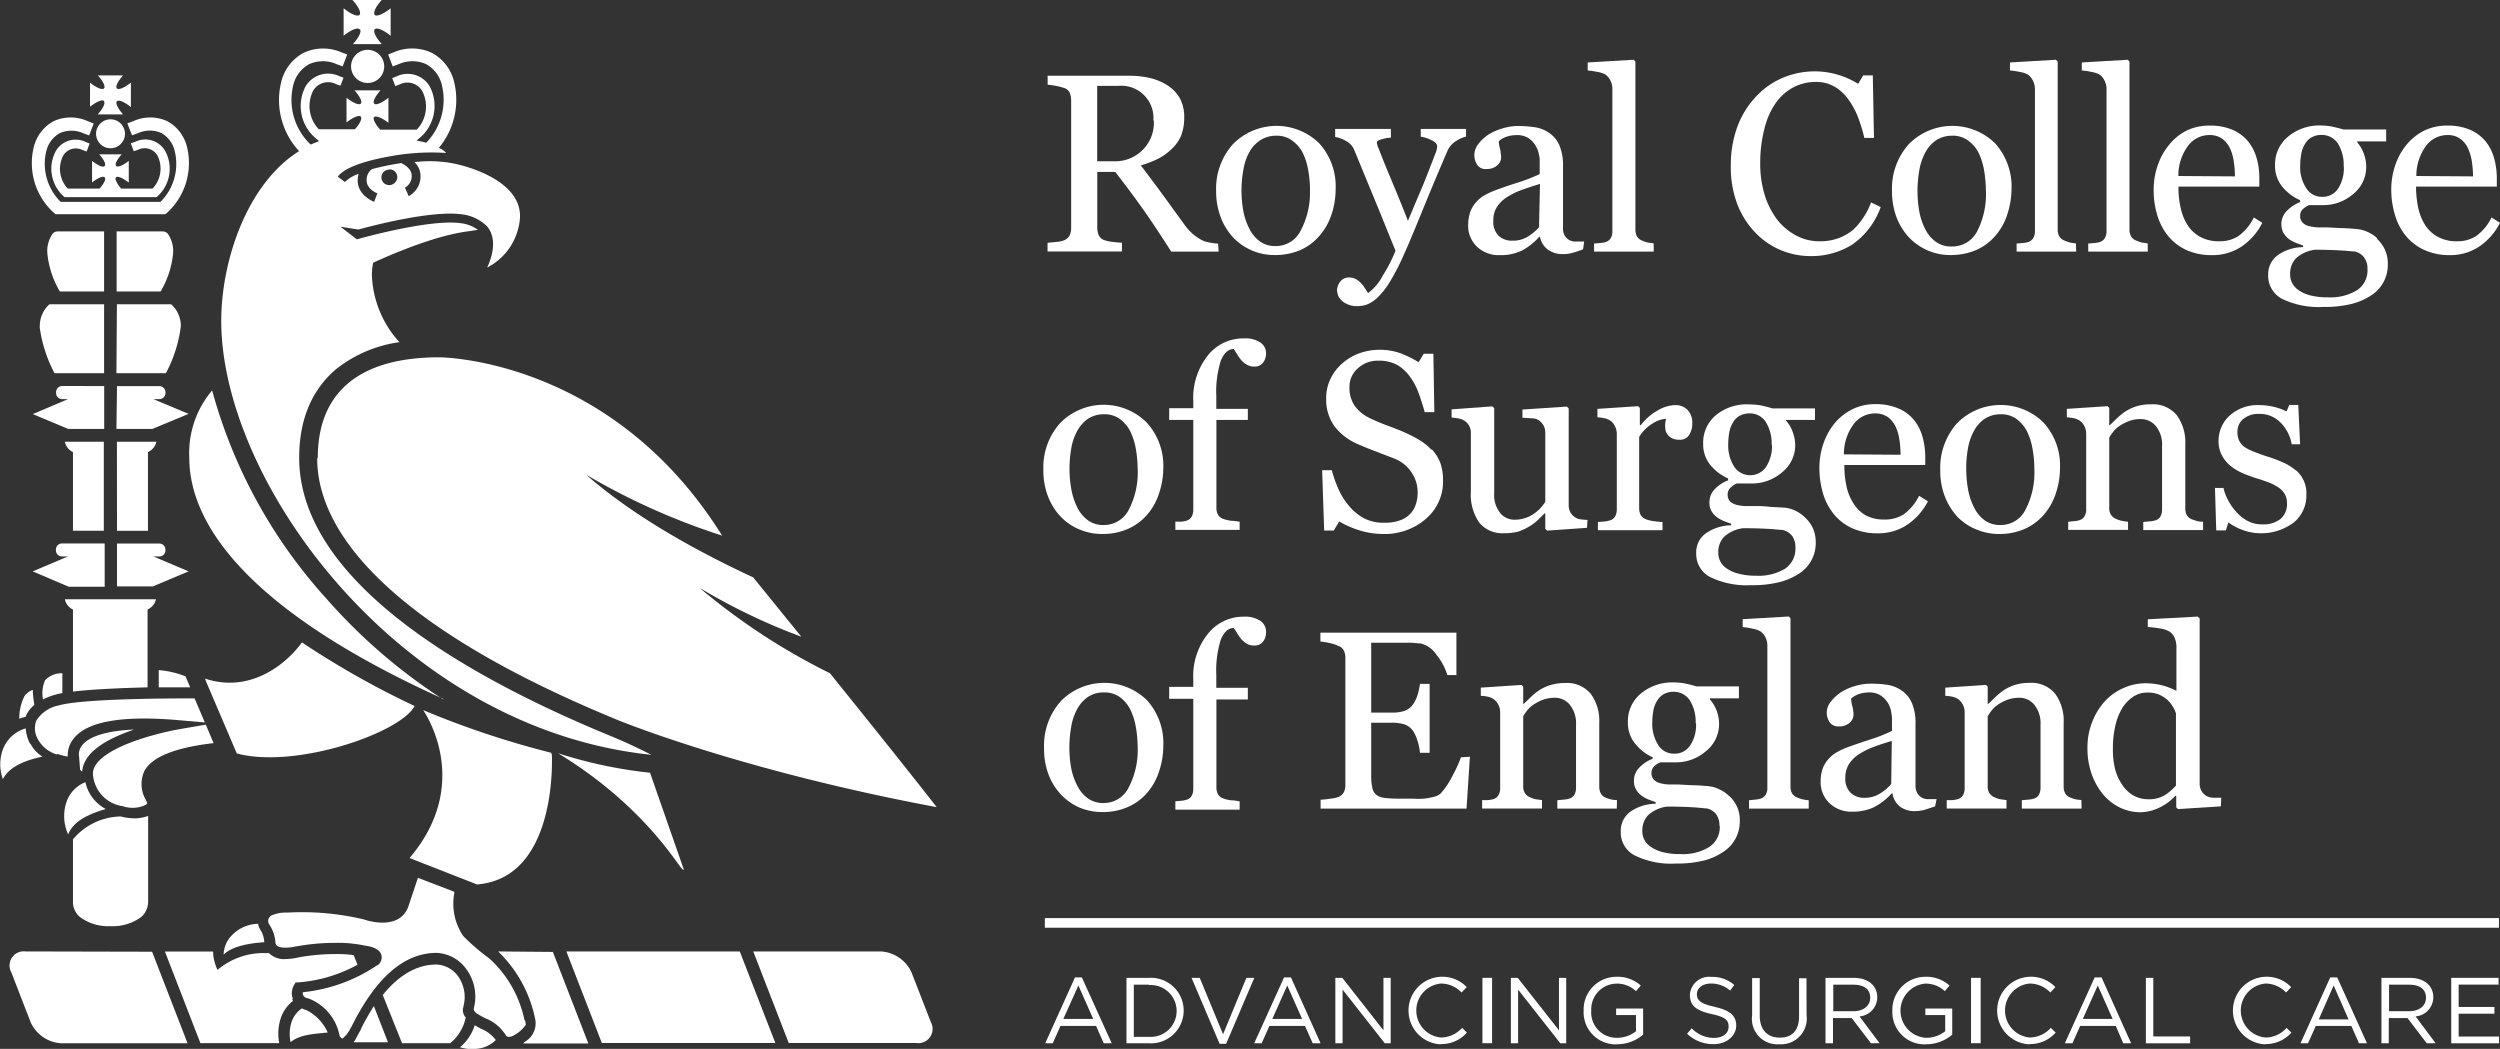 <svg id="Layer_1" data-name="Layer 1" xmlns="http://www.w3.org/2000/svg" viewBox="0 0 259.37 108.82"><rect x="0" y="0" width="259.37" height="108.82" fill="#333333" stroke="none"/><defs><style>.cls-1{fill:#fff}</style></defs><g id="Resources"><g id="Group-3"><g id="England_Main-Logo_Strapline-white" data-name="England Main-Logo Strapline-white"><path id="Shape" class="cls-1" d="M37.77 3.47c.2.21-.11.87-.73 1.54h3c-.61-.69-.93-1.31-.73-1.54s.9.07 1.65.67V1.29c-.75.6-1.45.9-1.65.68s.12-.88.73-1.54H37c.62.68.93 1.31.73 1.54s-.9-.08-1.65-.68v2.85c.75-.6 1.44-.9 1.65-.67M16.9 69.94v1.8h3.26l-.48-1.14a9.39 9.39 0 00-2.74-.64M8 63.67v8.51c2.09-.25 5.1-.37 7.74-.44v-8.08a1.51 1.51 0 00.87-1.06H7.16A1.5 1.5 0 008 63.67m3.2-8.18v-9.23H7.16A1.5 1.5 0 008 47.33v8.16zM5.92 24.64a3.12 3.12 0 00-.56 2.24 9.62 9.62 0 001.28 3.79h4.59v-6.23H6.41a.68.68 0 00-.49.2M4.54 34.3a14.08 14.08 0 001.55 4.85h5.14V32H5.56a3 3 0 00-1 2.3m3 27h3.73v-4.49H6.86a.64.64 0 00-.63.63v.09a.63.63 0 00.63.63h.62l-3.65 1.55zM4.87 73a6.93 6.93 0 011.31-.5 5.21 5.21 0 01.72-.16v-2.06a2.36 2.36 0 00-1.79.72 3.37 3.37 0 00-.22 2m2.62-28.07h3.73v-4.45H6.88a.63.63 0 00-.63.62v.09a.62.62 0 00.17.45.69.69 0 00.45.2h.62l-3.66 1.55zm5.06 16.34h3.72L20 59.71l-3.65-1.55h.63a.62.62 0 00.61-.63v-.08a.63.63 0 00-.62-.63h-4.4zm26-55.67a1.72 1.72 0 00-1.22 2.93 1.72 1.72 0 101.2-2.93m19.81 73c9.85 6 13 12.89 13 12l-3.49-10a47.09 47.09 0 01-9.47-2M12.57 55.5h3.21v-8.17a1.52 1.52 0 00.87-1.07h-4.09zM6.34 78.63a6.36 6.36 0 001.12.29A2.69 2.69 0 018 77.15c1.34-1.85 5-2.53 11-2l2.68.23-1.06-2.49c-.21 0-11.34-.07-14.11.73a3.53 3.53 0 00-2.32 1.59 2.28 2.28 0 00.22 2 3.33 3.33 0 001.93 1.5m27-30.71c0 7.73 7.68 17.5 31.27 27.17 0 0 12.65 5.2 33 9-3.05-3.92-7.22-9.1-11.07-13.89A66.75 66.75 0 0173 61.41a63 63 0 0010.57 5.08l-5-6.16c-7.75-3.6-13.39-7.2-17.34-10.66A69.81 69.81 0 0075.35 56C63.81 37.5 46 37.5 46 37.5c-8.45 0-12.6 3.76-12.6 10.42M68 78.74a54.8 54.8 0 00-4.09-1.9c-14.8-6.07-32.44-16-32.44-28.92 0-3.93 1.28-7 3.79-9.16a13.53 13.53 0 016.61-2.83 10.89 10.89 0 01-2.86-7 7.35 7.35 0 01.13-1.24c2.33-1.07 6.66-2.88 10-3.28l.87-.14a3.79 3.79 0 00-1.83-.69c-3.23-.43-10.43 1.6-10.5 1.62l-.23.06-1.7-1.31 1 .16.87.13c1.31-.36 7.53-2 10.67-1.58a4.45 4.45 0 012.52 1.11s1.63 1.25.16 4.42a6.28 6.28 0 003.41-5.23c.11-3.68-5.18-5.29-7.28-5.64a13.28 13.28 0 00-3.67-.07 2 2 0 01.63 1.46 2.32 2.32 0 01-1.23 2.07l-.19-.44-.2-.44a1.36 1.36 0 00.7-1.24c0-.79-.9-1.22-1.07-1.31a26.79 26.79 0 00-3.06.63 1.36 1.36 0 00-.54 1.2c0 .87 1.1 1.31 1.11 1.31l-.33.87c-.07 0-1.71-.67-1.71-2.18a2.44 2.44 0 01.1-.71 3.69 3.69 0 00-1.43.84l-.74-.55c.87-1.18 3.81-1.83 5.47-2.12a23.41 23.41 0 015.79-.34l-.14-.13a2.1 2.1 0 00-.63-.4A7.77 7.77 0 0047.56 9a4.62 4.62 0 00-2.31-3.08 4.81 4.81 0 00-3.93-.08l-.62.24.47 1.24.62-.23a3.48 3.48 0 012.86 0 3.36 3.36 0 011.64 2.24 6.41 6.41 0 01-1.64 5.91c-.28-.08-.6-.15-1-.23l.44-.37A4.35 4.35 0 0045 9.37a2.67 2.67 0 00-3.46-1l-.42.16.32.83.41-.15a1.79 1.79 0 012.39.67 3.49 3.49 0 01-.57 4h-3.8c-.53-.6-.8-1.15-.62-1.31s.8.07 1.48.6v-2.6c-.68.54-1.3.81-1.48.61s.11-.76.66-1.38h-2.7c.55.62.83 1.19.65 1.38s-.8-.07-1.48-.61v2.56c.68-.53 1.31-.8 1.48-.6s-.09.73-.61 1.31H33.5a3.51 3.51 0 01-.58-4 1.8 1.8 0 012.4-.67l.43.15.32-.83-.44-.16a2.72 2.72 0 00-3.49 1.05 4.37 4.37 0 00.86 5.23l.53.46-.87.36a6.39 6.39 0 01-1.82-6.1 3.36 3.36 0 011.66-2.24 3.48 3.48 0 012.86 0l.62.23.47-1.24-.62-.23a4.78 4.78 0 00-3.92.07A4.68 4.68 0 0029.59 9a7.79 7.79 0 001.87 7.11C26.23 19.38 23.54 27 23.39 33.2 23 50 41.7 76 68 78.74M40.84 18a.8.8 0 01.57 1.37.81.81 0 01-1.41-.54.8.8 0 01.81-.8m-23 6.61a.77.77 0 00-.48-.2h-4.8v6.23h4.56a9.46 9.46 0 001.28-3.79 3.12 3.12 0 00-.56-2.24m-5.3 20.29h3.73L20 43.37l-3.65-1.53h.63a.64.64 0 00.62-.63v-.09a.64.64 0 00-.62-.63h-4.41zm0-5.78h5.13a14.08 14.08 0 001.55-4.85 3 3 0 00-1-2.3h-5.63zm30.92 34.52a89.85 89.85 0 01-11.67-6.59c-1.92 2.61-5.66 5.23-10.06 3.75l.11.31L25 78.6c6.1 1.63 17-2.13 18.45-4.93m-16.24 22.6a3.92 3.92 0 00-3 1.51 3 3 0 00-.58 1.68c1-.94 2.87-1.18 4.22-1.28a2.7 2.7 0 00-.34-1.18 1.75 1.75 0 01-.3-.7m4.93 8.92l-.24-.11-.16-.06a2.79 2.79 0 00-1.09 1.5 4 4 0 00-.07 2c1-.85 2.78-.87 3.85-1a4.75 4.75 0 00-2.29-2.36m5.7 2.11l-.15.26c-.19.32-.34.7-.57 1h3.56l-1.46-3.75a24.81 24.81 0 00-1.36 2.41M48.49 105v-.09a3.72 3.72 0 00-.54-3.2 2.9 2.9 0 00-2.25-1.21c-2 0-3.87 1.07-5.56 3.16l2 5h5a4.71 4.71 0 001.61-2.66 1.19 1.19 0 01-.28-1m-45.4-5.86a1.47 1.47 0 00-1.46 2.18l2 5.17a3.72 3.72 0 003.2 2.18h13.08l-3.68-9.5zm27.75 4.94a1.67 1.67 0 01.14-1.49l.14-.24h.28a15.08 15.08 0 006.14-1.83l-.4-1a13.51 13.51 0 00-1.91-.11 21.75 21.75 0 00-3.77.34 6.35 6.35 0 01-1.37.18 2.2 2.2 0 01-1.74-.62H28a7.41 7.41 0 00-5 1.74l-.06-.12a4.53 4.53 0 01-.4-1.78h-5l3.68 9.5h8.18a5.12 5.12 0 01.12-2.46 3.76 3.76 0 011.31-1.92 1.51 1.51 0 01-.09-.18M8.63 78.85l.11 1.45.22.19c.1-1.64 1.74-3.06 4.93-4.21l.44-.16c-2.81.12-4.72.71-5.42 1.69a1.55 1.55 0 00-.3 1m50.58 20.33l3.68 9.5h18l-3.69-9.5zM95 101.32a3.72 3.72 0 00-3.2-2.18H78.58l3.68 9.5h13.23a1.48 1.48 0 001.51-2.18zm-42.89-2.18a13.41 13.41 0 013.81 6.86 2.21 2.21 0 01-1 2.49l-.23.2h6.78l-3.68-9.5zm2.73 7.12a11.8 11.8 0 00-3.69-6.43 20.89 20.89 0 01-2.67-2.3 6 6 0 01-.92-4.42v-.16l-3.77-1.45-1 3c-1 2.66-4.64 1.31-4.64 1.31a27.78 27.78 0 00-7.92-.7 3.64 3.64 0 00-1.66.31.7.7 0 00-.31.44.66.66 0 00.11.49 3.82 3.82 0 01.63 1.76c0 .21 0 .64 1.06.64a5.11 5.11 0 001.11-.14h.05a22.07 22.07 0 014-.36 13.59 13.59 0 013 .27c.68.1 1.59.3 1.78 1a1 1 0 01-.4 1.06h-.05a16.77 16.77 0 01-7.69 2.79.48.48 0 000 .27.63.63 0 00.44.35h.06l.28.11a5.16 5.16 0 013 3.68.49.49 0 00.32.4 3 3 0 00.8-1l.15-.26c2.45-4.93 5.36-7.62 8.79-7.63a4 4 0 013.13 1.71 4.84 4.84 0 01.77 4c-.09.32.25.54.25.54.31.2.63.39 1 .56a4.34 4.34 0 012.06 1.74c.14.22.49.24 1-.09a3.57 3.57 0 001.07-1 2.46 2.46 0 00-.08-.46m-4.57.87l-.65-.36a4.82 4.82 0 01-1.53 2.28 4.36 4.36 0 001.83.15 3.2 3.2 0 001.89-.9 3.61 3.61 0 00-1.54-1.17M3.55 77.59A3.92 3.92 0 013.1 76a3.58 3.58 0 00-2.37 2.17 4.5 4.5 0 000 3.09c.7-1.38 2.54-2 4.1-2.33a3.55 3.55 0 01-1.24-1.34m19-.06l-.81-1.92-2.78.48a30.15 30.15 0 00-4.74 1.27c-1.64.6-4.36 1.85-4.18 3.48a3.59 3.59 0 003.09 3.23 3.13 3.13 0 002.4-.15.37.37 0 00.13-.17 3.05 3.05 0 00-.13-.32 3.24 3.24 0 01-.14-3.05c.83-1.45 3.17-2.38 7.13-2.85m35.06 1.11v-.11a93.15 93.15 0 01-13.29-4.43s5.31 7.45-1.41 15.35l7 2.74c8.5-.68 7.76-13.56 7.76-13.56m-46.3 5.72a4.15 4.15 0 01-2.09-2.77 3.36 3.36 0 00-2 2.18A4.56 4.56 0 007.5 87c.57-1.47 2.36-2.18 3.86-2.62M46.42 73a57.91 57.91 0 01-12.16-10.5 52.83 52.83 0 01-11.82-21.56 10 10 0 00-2.37 7c0 7.17 6.6 16.08 26.35 25M11.83 96.52H12a4.93 4.93 0 003.14-1 2.19 2.19 0 00.66-1.6v-8.84a4 4 0 01-1.41.25 6.16 6.16 0 01-1.43-.19h-.12A6.61 6.61 0 008 87.51v6.41a2.09 2.09 0 00.66 1.6 4.9 4.9 0 003.13 1m2-77.18v-2.22c-.59.47-1.14.7-1.31.53s.09-.67.58-1.21h-2.34c.48.54.73 1 .57 1.21s-.7-.06-1.31-.53v2.24c.6-.47 1.14-.7 1.31-.53s-.08.64-.53 1.17h-3.3A3 3 0 017 16.55 1.53 1.53 0 019 16l.42.15.31-.83-.41-.16a2.38 2.38 0 00-3.1.94A3.86 3.86 0 007 20.77l.12.11h9.55l.13-.11a3.86 3.86 0 00.76-4.69 2.39 2.39 0 00-3.1-.94l-.46.16.31.82.44-.15a1.54 1.54 0 012 .57 3 3 0 01-.5 3.46H13c-.44-.53-.69-1-.54-1.17s.71.06 1.31.53M6 22.48l.19.17h11.4l.2-.17a7 7 0 002.06-6.72A4.15 4.15 0 0017.78 13a4.24 4.24 0 00-3.52 0l-.62.23.49 1.24.63-.23a2.94 2.94 0 012.43 0 2.92 2.92 0 011.38 1.92 5.55 5.55 0 01-1.49 5.21H6.72a5.56 5.56 0 01-1.5-5.21 2.94 2.94 0 011.4-1.91 3 3 0 012.44 0l.62.23.47-1.24-.62-.24A4.26 4.26 0 006 13a4.17 4.17 0 00-2.08 2.75A6.94 6.94 0 006 22.49m5.89-9.68a1.5 1.5 0 10.57 2.89 1.5 1.5 0 00-.57-2.89m-.68-1.87c.18.2-.1.75-.64 1.36h2.63c-.54-.61-.82-1.16-.64-1.36s.79.07 1.45.6V9c-.66.53-1.27.79-1.45.6s.1-.75.64-1.35h-2.62c.54.6.82 1.16.64 1.35s-.79-.06-1.45-.6v2.51c.66-.53 1.27-.79 1.45-.6M3.11 74.79v-.06A3 3 0 014 73.56 10 10 0 013.83 72a2 2 0 00-.83.59A5.13 5.13 0 002.43 75a2.06 2.06 0 01.35-.12z" transform="translate(-.43 -.43)"/><g id="Group"><path id="Shape-2" data-name="Shape" class="cls-1" d="M126.86 26.53h-4.92c-1.09-1.71-2.07-3.19-2.94-4.42s-1.83-2.51-2.86-3.84h-1.87v5.78a2.08 2.08 0 00.15.78 1 1 0 00.6.52 3.9 3.9 0 00.81.17c.39.05.72.08 1 .09v.91h-7.72v-.9l.9-.09a2.92 2.92 0 00.82-.17 1.14 1.14 0 00.56-.48 1.82 1.82 0 00.17-.83V10.88a2.34 2.34 0 00-.13-.79.93.93 0 00-.6-.53 6.5 6.5 0 00-.84-.22q-.43-.08-.87-.12v-.93h8.42a9.33 9.33 0 012.18.23 5.85 5.85 0 011.84.77 3.91 3.91 0 011.28 1.34 4.06 4.06 0 01.45 2 5.18 5.18 0 01-.32 1.87 4 4 0 01-1 1.4 5.75 5.75 0 01-1.39 1 11 11 0 01-1.79.69c.9 1.19 1.65 2.19 2.24 3s1.31 1.8 2.18 3a5.86 5.86 0 001 1.14 6.18 6.18 0 00.92.62 3.12 3.12 0 00.84.25 6 6 0 00.84.11zm-6.77-13.59a3.34 3.34 0 00-3.65-3.6h-2.18v7.82H116a4 4 0 004.14-4.22z" transform="translate(-.43 -.43)"/><path id="Shape-3" data-name="Shape" class="cls-1" d="M139 20.07a8.25 8.25 0 01-.43 2.61 6.34 6.34 0 01-1.22 2.18 5.61 5.61 0 01-2.05 1.53 6.71 6.71 0 01-2.62.5 5.91 5.91 0 01-2.31-.45 5.84 5.84 0 01-1.94-1.31 6.35 6.35 0 01-1.33-2.1 7.61 7.61 0 01-.5-2.79 6.94 6.94 0 011.75-4.86 6.34 6.34 0 018.93-.1 6.65 6.65 0 011.72 4.79zm-2.66 0a11.64 11.64 0 00-.19-2 6.55 6.55 0 00-.58-1.82 3.61 3.61 0 00-1.1-1.25 2.64 2.64 0 00-1.63-.49 3 3 0 00-1.69.49 3.44 3.44 0 00-1.15 1.3 5.61 5.61 0 00-.58 1.79 12 12 0 000 4.22 6.57 6.57 0 00.64 1.87 3.58 3.58 0 001.1 1.31 2.73 2.73 0 001.64.47 2.87 2.87 0 002.55-1.56 8.35 8.35 0 00.98-4.31z" transform="translate(-.43 -.43)"/><path id="Path" class="cls-1" d="M139.14 30.67a1.56 1.56 0 01.36-1.05 1.08 1.08 0 01.87-.4 1.48 1.48 0 01.71.16 2 2 0 01.52.39 2.93 2.93 0 01.41.52c.15.22.26.41.35.55A5.21 5.21 0 00143.9 29a14.71 14.71 0 001.31-2.56c-.82-2-1.55-3.85-2.22-5.45l-2.06-5a1.86 1.86 0 00-.83-.92 3.33 3.33 0 00-1.15-.43v-.83h5.78v.9a3.62 3.62 0 00-.92.16c-.36.09-.54.21-.54.34a1.14 1.14 0 00.06.25c0 .12.08.25.13.37.33.88.82 2.08 1.49 3.68s1.18 2.87 1.55 3.83l1.2-2.85c.44-1 .88-2.14 1.4-3.49l.26-.67a2.05 2.05 0 00.17-.74c0-.22-.2-.44-.59-.62a3.61 3.61 0 00-1.11-.36v-.8h4.7v.79a3.1 3.1 0 00-1 .44 2.28 2.28 0 00-.94 1.07q-1.53 3.56-2.71 6.47c-.79 1.94-1.4 3.38-1.81 4.29a24 24 0 01-1.45 2.81 8.29 8.29 0 01-1.24 1.59 3.76 3.76 0 01-1.07.73 3.11 3.11 0 01-1 .19 2.38 2.38 0 01-1.57-.48 1.44 1.44 0 01-.58-1.09z" transform="translate(-.43 -.43)"/><path id="Shape-4" data-name="Shape" class="cls-1" d="M164.67 26.3c-.4.15-.76.27-1.06.35a3.35 3.35 0 01-1 .14 2.55 2.55 0 01-1.6-.47 2.16 2.16 0 01-.81-1.32h-.08a6.18 6.18 0 01-1.79 1.42 5 5 0 01-2.31.48 3.25 3.25 0 01-2.35-.87 3 3 0 01-.92-2.29 4.11 4.11 0 01.21-1.3 3.13 3.13 0 01.63-1.05 3 3 0 01.85-.69 7.56 7.56 0 011-.48c.38-.14 1.16-.44 2.34-.81a18.15 18.15 0 002.39-.92v-1.33c0-.22 0-.43-.07-.64a2.6 2.6 0 00-.31-.9 2.57 2.57 0 00-.72-.82 2.17 2.17 0 00-1.33-.35 3.25 3.25 0 00-1.11.2 2 2 0 00-.71.44 4 4 0 00.13.76 4.73 4.73 0 01.12.92 1.09 1.09 0 01-.41.82 1.53 1.53 0 01-1.12.37 1 1 0 01-.95-.43 1.82 1.82 0 01.12-2.16 4 4 0 011.08-1 5.61 5.61 0 011.4-.61 5.53 5.53 0 011.61-.26 12 12 0 011.89.15 3.55 3.55 0 011.46.64 2.92 2.92 0 011 1.31 5.36 5.36 0 01.34 2.1V24.06a1.47 1.47 0 00.17.8 1.34 1.34 0 00.53.5 1.29 1.29 0 00.61.13h.88zm-4.47-6.79c-.73.22-1.37.44-1.92.63a8.29 8.29 0 00-1.55.77 3.46 3.46 0 00-1 1 2.52 2.52 0 00-.37 1.42 2 2 0 00.56 1.57 2 2 0 001.42.5 2.89 2.89 0 001.61-.43 4.85 4.85 0 001.15-.97z" transform="translate(-.43 -.43)"/><path id="Path-2" data-name="Path" class="cls-1" d="M172 26.53h-6.19v-.83l.63-.06a2.72 2.72 0 00.56-.09 1 1 0 00.54-.41 1.32 1.32 0 00.17-.75V9.68a1.87 1.87 0 00-.19-.87 1.79 1.79 0 00-.52-.64 2.58 2.58 0 00-.85-.28 8.46 8.46 0 00-1-.15v-.83l4.77-.28.18.19v17.4a1.6 1.6 0 00.16.74 1.09 1.09 0 00.54.43 3.73 3.73 0 00.56.2l.63.09z" transform="translate(-.43 -.43)"/><path id="Path-3" data-name="Path" class="cls-1" d="M188.26 27a8 8 0 01-3.13-.64 7.91 7.91 0 01-2.65-1.86 8.86 8.86 0 01-1.83-2.95 10.68 10.68 0 01-.65-3.95 11.42 11.42 0 01.67-4 9.18 9.18 0 011.85-3.05 8.07 8.07 0 012.76-2 8.51 8.51 0 017.93.58l.52-.88h1l.12 6.49h-1a16.29 16.29 0 00-.62-2.06 7.79 7.79 0 00-1-1.88 4.55 4.55 0 00-1.46-1.37 3.77 3.77 0 00-1.94-.5 5 5 0 00-2.32.55 5.21 5.21 0 00-1.85 1.64 7.87 7.87 0 00-1.17 2.65 14 14 0 00-.44 3.59 10.91 10.91 0 00.44 3.21 8.31 8.31 0 001.26 2.57 6.16 6.16 0 002 1.71 5 5 0 002.51.61 5.4 5.4 0 001.91-.32 5.22 5.22 0 001.52-.87 7 7 0 001.06-1.27 7.26 7.26 0 00.8-1.57l1 .48a8 8 0 01-2.93 3.88 8 8 0 01-4.36 1.21z" transform="translate(-.43 -.43)"/><path id="Shape-5" data-name="Shape" class="cls-1" d="M209.12 20.07a8.56 8.56 0 01-.44 2.61 6.16 6.16 0 01-1.21 2.18 5.56 5.56 0 01-2.06 1.53 6.7 6.7 0 01-2.61.5 5.87 5.87 0 01-2.31-.45 6 6 0 01-1.94-1.31 6.54 6.54 0 01-1.34-2.1 7.81 7.81 0 01-.49-2.79 6.9 6.9 0 011.75-4.86 6.34 6.34 0 018.93-.1 6.69 6.69 0 011.72 4.79zm-2.66 0a12.69 12.69 0 00-.19-2 6.9 6.9 0 00-.58-1.82A3.61 3.61 0 00204.6 15a2.66 2.66 0 00-1.63-.49 3 3 0 00-1.7.49 3.62 3.62 0 00-1.14 1.34 5.87 5.87 0 00-.58 1.79 12.21 12.21 0 000 4.22 6.55 6.55 0 00.63 1.87 3.6 3.6 0 001.11 1.31A2.71 2.71 0 00203 26a2.88 2.88 0 002.55-1.56 8.45 8.45 0 00.91-4.35z" transform="translate(-.43 -.43)"/><path id="Path-4" data-name="Path" class="cls-1" d="M215.83 26.53h-6.18v-.83l.63-.06a2.63 2.63 0 00.55-.09 1 1 0 00.54-.41 1.41 1.41 0 00.18-.75V9.68a2 2 0 00-.2-.87 1.79 1.79 0 00-.52-.64 2.69 2.69 0 00-.87-.28 8.46 8.46 0 00-1-.15v-.83l4.77-.28.18.19v17.4a1.49 1.49 0 00.17.74 1.09 1.09 0 00.54.43 3.73 3.73 0 00.56.2 6.17 6.17 0 00.62.09z" transform="translate(-.43 -.43)"/><path id="Path-5" data-name="Path" class="cls-1" d="M223.26 26.53h-6.18v-.83l.62-.06a2.62 2.62 0 00.56-.09 1 1 0 00.54-.41 1.47 1.47 0 00.18-.74V9.68a2 2 0 00-.2-.87 1.79 1.79 0 00-.52-.64 2.66 2.66 0 00-.85-.28 8.46 8.46 0 00-1-.15v-.83l4.77-.28.18.19v17.4a1.49 1.49 0 00.17.74 1 1 0 00.54.43 3.62 3.62 0 00.55.2l.63.09z" transform="translate(-.43 -.43)"/><path id="Shape-6" data-name="Shape" class="cls-1" d="M235.14 23.55A6.53 6.53 0 01233 26a5.41 5.41 0 01-3.08.9 6.33 6.33 0 01-2.68-.54 5.32 5.32 0 01-1.89-1.47 6.28 6.28 0 01-1.12-2.18 8.89 8.89 0 01-.36-2.61 7.68 7.68 0 01.39-2.43 6.72 6.72 0 011.15-2.14 5.62 5.62 0 011.83-1.53 5.4 5.4 0 012.44-.54 5.92 5.92 0 012.38.44 4.42 4.42 0 011.61 1.2 4.9 4.9 0 01.87 1.7 7.19 7.19 0 01.29 2.12v.87h-8.39a9.54 9.54 0 00.24 2.26 5.38 5.38 0 00.75 1.8 3.56 3.56 0 001.3 1.17 3.94 3.94 0 001.93.44 3.54 3.54 0 002-.54 5.17 5.17 0 001.6-1.93zm-2.84-4.82a9.89 9.89 0 00-.12-1.54 4.9 4.9 0 00-.39-1.37 2.69 2.69 0 00-.81-1 2.28 2.28 0 00-1.31-.38 2.74 2.74 0 00-2.24 1.13 5.13 5.13 0 00-1 3.12z" transform="translate(-.43 -.43)"/><path id="Shape-7" data-name="Shape" class="cls-1" d="M247.05 25.22a3.69 3.69 0 01.81 1.11 3.49 3.49 0 01.3 1.53 3.74 3.74 0 01-1.61 3.14 6.75 6.75 0 01-2.06.94 11.27 11.27 0 01-3 .33 8.68 8.68 0 01-4.31-.84 2.69 2.69 0 01-1.43-2.46 2.42 2.42 0 011-2.07 4.63 4.63 0 012.62-.83v-.17c-.27-.09-.54-.19-.8-.3a2.94 2.94 0 01-.71-.4 2.51 2.51 0 01-.54-.63 1.92 1.92 0 01-.2-.91 1.89 1.89 0 01.48-1.26 3.84 3.84 0 011.46-1v-.2a5 5 0 01-1.92-1.49 3.43 3.43 0 01-.68-2.1 3.72 3.72 0 011.35-3 5.06 5.06 0 013.44-1.16 6.32 6.32 0 011.15.12c.38.08.77.18 1.16.29h4.43v1.24h-3v.1a3.8 3.8 0 01.7 1.22 3.88 3.88 0 01.23 1.31 3.59 3.59 0 01-1.35 2.83 4.7 4.7 0 01-3.16 1.15H240a2.15 2.15 0 00-.61.38.86.86 0 00-.32.73.92.92 0 00.27.72 1.3 1.3 0 00.65.35 5.23 5.23 0 00.87.13h1l1.54.08c.68 0 1.13.07 1.4.08a3.51 3.51 0 011.19.28 3.82 3.82 0 011.08.69zm-1 3.11a1.92 1.92 0 00-.34-1.18 1.67 1.67 0 00-1-.63c-.24 0-.74-.07-1.48-.11s-1.61-.07-2.62-.07a3.59 3.59 0 00-2 .91 2.28 2.28 0 00-.58 1.64 1.87 1.87 0 00.19.87 2 2 0 00.67.76 3.74 3.74 0 001.2.55 7.27 7.27 0 001.86.21 5.37 5.37 0 003-.73 2.47 2.47 0 001.1-2.23zm-2.47-10.63a4.22 4.22 0 00-.61-2.4 2 2 0 00-1.72-.87 2.07 2.07 0 00-1 .25 1.86 1.86 0 00-.7.72 2.84 2.84 0 00-.37 1 7.12 7.12 0 00-.11 1.23 3.9 3.9 0 00.63 2.32 1.88 1.88 0 001.61.9A1.91 1.91 0 00243 20a3.91 3.91 0 00.6-2.28z" transform="translate(-.43 -.43)"/><path id="Shape-8" data-name="Shape" class="cls-1" d="M259.8 23.55a6.56 6.56 0 01-2.14 2.45 5.4 5.4 0 01-3.05.9 6.29 6.29 0 01-2.67-.54 5.34 5.34 0 01-1.94-1.5 6.09 6.09 0 01-1.11-2.18 8.9 8.9 0 01-.37-2.61 7.68 7.68 0 01.39-2.43 6.72 6.72 0 011.15-2.14 5.62 5.62 0 011.84-1.5 5.39 5.39 0 012.43-.54 5.85 5.85 0 012.38.44 4.31 4.31 0 011.6 1.2 4.9 4.9 0 01.87 1.7 8 8 0 01.29 2.12v.87h-8.38a10.71 10.71 0 00.24 2.26 5.59 5.59 0 00.75 1.8 3.59 3.59 0 001.31 1.17 3.94 3.94 0 001.93.44 3.51 3.51 0 002-.54 5.08 5.08 0 001.6-1.93zm-2.8-4.82a9.89 9.89 0 00-.12-1.54 4.92 4.92 0 00-.4-1.37 2.5 2.5 0 00-.81-1 2.23 2.23 0 00-1.31-.38 2.77 2.77 0 00-2.24 1.13 5.26 5.26 0 00-1 3.12z" transform="translate(-.43 -.43)"/><path id="Shape-9" data-name="Shape" class="cls-1" d="M121.12 49a8.26 8.26 0 01-.44 2.61 6.29 6.29 0 01-1.2 2.18 5.68 5.68 0 01-2.07 1.53 6.53 6.53 0 01-2.61.51 5.85 5.85 0 01-2.3-.44 5.64 5.64 0 01-2-1.33 6.41 6.41 0 01-1.33-2.1 7.35 7.35 0 01-.49-2.78 6.87 6.87 0 011.74-4.86 6.33 6.33 0 018.93-.1 6.61 6.61 0 011.77 4.78zm-2.66 0a12.57 12.57 0 00-.19-2 6.85 6.85 0 00-.58-1.83 3.68 3.68 0 00-1.08-1.27 2.68 2.68 0 00-1.64-.49 3 3 0 00-1.7.49 3.66 3.66 0 00-1.13 1.34 5.61 5.61 0 00-.58 1.79 11.47 11.47 0 00-.17 1.94 11.65 11.65 0 00.2 2.28 6.88 6.88 0 00.63 1.87 3.6 3.6 0 001.11 1.31 2.71 2.71 0 001.64.47 2.88 2.88 0 002.55-1.55 8.39 8.39 0 00.94-4.32z" transform="translate(-.43 -.43)"/><path id="Path-6" data-name="Path" class="cls-1" d="M131.78 37.06a1.57 1.57 0 01-.31 1 1.1 1.1 0 01-.94.4 1.45 1.45 0 01-.7-.17 2.14 2.14 0 01-.56-.43 3.63 3.63 0 01-.47-.64c-.15-.24-.27-.44-.38-.58-.57 0-1 .43-1.33 1.2a10.66 10.66 0 00-.47 3.7v1.31h3.27V44h-3.26v9.1a1.41 1.41 0 00.17.73 1 1 0 00.55.44 4.45 4.45 0 00.82.19c.34 0 .64.08.87.09v.85h-6.67v-.85h.61a2.65 2.65 0 00.55-.1.94.94 0 00.53-.41 1.5 1.5 0 00.17-.75V44h-2.5v-1.22h2.5V42a7.07 7.07 0 011.5-4.68 4.67 4.67 0 013.75-1.78 2.76 2.76 0 011.72.43 1.33 1.33 0 01.58 1.12z" transform="translate(-.43 -.43)"/><path id="Path-7" data-name="Path" class="cls-1" d="M149 47.07a4.56 4.56 0 01.87 1.41 5.34 5.34 0 01.27 1.78 5.06 5.06 0 01-1.78 4 6.5 6.5 0 01-4.44 1.57 8.19 8.19 0 01-2.45-.38 9.57 9.57 0 01-2.1-.92l-.56.94h-1l-.21-6.26h1a13.38 13.38 0 00.75 2.09 7.16 7.16 0 001.11 1.7 5.24 5.24 0 001.54 1.23 4.4 4.4 0 002.08.43 4.32 4.32 0 001.55-.23 2.56 2.56 0 001.68-1.65 3.86 3.86 0 00.2-1.31 3.65 3.65 0 00-.62-2 3.73 3.73 0 00-1.82-1.47l-1.91-.74c-.73-.27-1.34-.52-1.87-.76a6 6 0 01-2.39-1.82 4.73 4.73 0 01-.88-2.93 4.52 4.52 0 01.44-2 4.88 4.88 0 011.21-1.6 5.44 5.44 0 011.74-1.05 6.17 6.17 0 012.13-.38 6.41 6.41 0 012.25.38 11.45 11.45 0 011.82.91l.53-.88h1l.1 6.06h-1c-.19-.69-.4-1.36-.64-2a6.47 6.47 0 00-.92-1.72 4.28 4.28 0 00-1.29-1.18 4.05 4.05 0 00-2-.44 3 3 0 00-2.08.79 2.48 2.48 0 00-.87 1.91 3.24 3.24 0 00.55 2 4.14 4.14 0 001.61 1.29c.62.29 1.24.55 1.84.77s1.19.44 1.75.7a13.77 13.77 0 011.48.76 5.94 5.94 0 011.25 1z" transform="translate(-.43 -.43)"/><path id="Path-8" data-name="Path" class="cls-1" d="M165.08 55.19l-4.13.29-.2-.18v-1.61h-.07c-.21.22-.44.43-.7.69a5.11 5.11 0 01-.87.66 6.38 6.38 0 01-1.12.53 5.62 5.62 0 01-1.53.18 3.1 3.1 0 01-2.56-1.1 5.07 5.07 0 01-.87-3.19v-6.07a1.6 1.6 0 00-.17-.77 1.5 1.5 0 00-1.1-.77 6.09 6.09 0 00-.73-.1v-.85l4.23-.31.19.18v8.81a3 3 0 00.62 2.07 1.9 1.9 0 001.47.7 3.59 3.59 0 001.26-.22 3.53 3.53 0 00.93-.52 4.12 4.12 0 00.61-.57 3.22 3.22 0 00.41-.56v-7.16a1.66 1.66 0 00-.18-.75 1.68 1.68 0 00-.51-.55 1.34 1.34 0 00-.68-.19l-1-.06v-.85l4.61-.31.19.19v10.05a1.63 1.63 0 00.18.75 1.58 1.58 0 00.51.52 1.34 1.34 0 00.55.19 6.52 6.52 0 00.71.06z" transform="translate(-.43 -.43)"/><path id="Path-9" data-name="Path" class="cls-1" d="M176 44.38a2.08 2.08 0 01-.32 1.16 1.07 1.07 0 01-1 .51 1.52 1.52 0 01-1.1-.37 1.18 1.18 0 01-.38-.83 2.21 2.21 0 010-.51c0-.15.05-.31.08-.46a2.84 2.84 0 00-1.4.49 4.11 4.11 0 00-1.39 1.39v7.38a1.47 1.47 0 00.17.74 1.07 1.07 0 00.55.43 3.44 3.44 0 00.83.19 8.58 8.58 0 00.87.09v.85h-6.7v-.85l.61-.05a2.43 2.43 0 00.55-.1.92.92 0 00.63-.44 1.54 1.54 0 00.17-.76v-7.79a1.67 1.67 0 00-.19-.79 1.4 1.4 0 00-.52-.61 1.64 1.64 0 00-.58-.23 5.43 5.43 0 00-.72-.1v-.87l4.22-.28.18.18v1.79h.1a5.61 5.61 0 011.78-1.54 3.64 3.64 0 011.79-.54 1.71 1.71 0 011.3.52 1.92 1.92 0 01.47 1.4z" transform="translate(-.43 -.43)"/><path id="Shape-10" data-name="Shape" class="cls-1" d="M187.7 54.12a3.53 3.53 0 01.81 1.1 3.64 3.64 0 01.3 1.53 3.74 3.74 0 01-1.61 3.11 6.75 6.75 0 01-2.06.94 11.31 11.31 0 01-3 .34 8.67 8.67 0 01-4.3-.85 2.68 2.68 0 01-1.43-2.46 2.42 2.42 0 011-2.07 4.7 4.7 0 012.62-.83v-.17c-.26-.08-.53-.18-.8-.29a3.36 3.36 0 01-.71-.41 2.18 2.18 0 01-.54-.63 1.71 1.71 0 01-.2-.91 1.9 1.9 0 01.48-1.26 3.84 3.84 0 011.46-1v-.19a5 5 0 01-1.92-1.49 3.42 3.42 0 01-.67-2.1 3.72 3.72 0 011.35-3 5.06 5.06 0 013.52-1.09 6.4 6.4 0 011.15.11 11.61 11.61 0 011.16.3h4.42V44h-3v.07a3.53 3.53 0 01.71 1.23 4.15 4.15 0 01.24 1.3 3.6 3.6 0 01-1.36 2.83 4.76 4.76 0 01-3.16 1.16h-1.55a2 2 0 00-.61.41.93.93 0 00-.33.74 1 1 0 00.27.73 1.66 1.66 0 00.66.34 4.34 4.34 0 00.87.12h1c.37 0 .87 0 1.55.08l1.39.08a3.29 3.29 0 011.19.28 3.74 3.74 0 011.08.73zm-1 3.1a2 2 0 00-.33-1.18 1.75 1.75 0 00-1-.63c-.24 0-.73-.07-1.48-.11s-1.62-.07-2.61-.07a3.59 3.59 0 00-2 .91 2.3 2.3 0 00-.58 1.64 1.89 1.89 0 00.87 1.62 3.48 3.48 0 001.21.54 6.74 6.74 0 001.85.22 5.32 5.32 0 003-.73 2.49 2.49 0 001.07-2.21zm-2.47-10.63a4.17 4.17 0 00-.61-2.39 1.94 1.94 0 00-1.71-.88 2.08 2.08 0 00-1 .25 1.8 1.8 0 00-.7.72 2.84 2.84 0 00-.37 1 7.12 7.12 0 00-.11 1.23 4.09 4.09 0 00.62 2.33 2 2 0 003.32 0 4 4 0 00.6-2.3z" transform="translate(-.43 -.43)"/><path id="Shape-11" data-name="Shape" class="cls-1" d="M200.45 52.44a6.62 6.62 0 01-2.13 2.42 5.41 5.41 0 01-3.08.9 6.33 6.33 0 01-2.68-.54 5.23 5.23 0 01-1.89-1.47 6.11 6.11 0 01-1.12-2.18 9.24 9.24 0 01-.36-2.61 7.68 7.68 0 01.39-2.43 6.83 6.83 0 011.15-2.14 5.76 5.76 0 011.82-1.47 5.27 5.27 0 012.44-.56 5.92 5.92 0 012.38.44A4.18 4.18 0 01199 44a4.73 4.73 0 01.87 1.7 7.59 7.59 0 01.3 2.12v.85h-8.39a10.08 10.08 0 00.23 2.26 5.4 5.4 0 00.76 1.8A3.68 3.68 0 00194 53.9a4 4 0 001.93.43 3.64 3.64 0 002-.53 5.34 5.34 0 001.6-1.93zm-2.84-4.83a9.89 9.89 0 00-.12-1.54 4.67 4.67 0 00-.39-1.37 2.69 2.69 0 00-.81-1 2.28 2.28 0 00-1.31-.38 2.78 2.78 0 00-2.25 1.13 5.2 5.2 0 00-1 3.12z" transform="translate(-.43 -.43)"/><path id="Shape-12" data-name="Shape" class="cls-1" d="M214.15 49a8.25 8.25 0 01-.43 2.61 6.49 6.49 0 01-1.21 2.18 5.64 5.64 0 01-2.06 1.53 6.54 6.54 0 01-2.62.51 5.93 5.93 0 01-2.28-.44 5.78 5.78 0 01-2-1.3 6.73 6.73 0 01-1.33-2.11 7.31 7.31 0 01-.49-2.78 6.92 6.92 0 011.74-4.86 6.34 6.34 0 018.94-.1 6.57 6.57 0 011.74 4.76zm-2.66 0a11.53 11.53 0 00-.19-2 6.51 6.51 0 00-.58-1.83 3.68 3.68 0 00-1.08-1.27 2.68 2.68 0 00-1.64-.49 3 3 0 00-1.69.49 3.59 3.59 0 00-1.14 1.34 5.87 5.87 0 00-.58 1.79 11.47 11.47 0 00-.17 1.94 12.47 12.47 0 00.2 2.28 6.57 6.57 0 00.64 1.87 3.58 3.58 0 001.1 1.31 2.73 2.73 0 001.64.47 2.86 2.86 0 002.55-1.55 8.39 8.39 0 00.94-4.32z" transform="translate(-.43 -.43)"/><path id="Path-10" data-name="Path" class="cls-1" d="M229 55.42h-6.21v-.84l.65-.06a2.35 2.35 0 00.59-.1.94.94 0 00.54-.4 1.52 1.52 0 00.17-.76v-6.54a3.05 3.05 0 00-.64-2.08 2 2 0 00-1.55-.73 3.32 3.32 0 00-1.25.21 4.59 4.59 0 00-1 .52 2.55 2.55 0 00-.67.64 4.07 4.07 0 00-.37.55v7.29a1.31 1.31 0 00.18.72 1.14 1.14 0 00.54.43 2.46 2.46 0 00.58.19 5.13 5.13 0 00.65.1v.84H215v-.84l.61-.06a2.05 2.05 0 00.55-.1.93.93 0 00.53-.4 1.43 1.43 0 00.18-.76v-7.79a1.75 1.75 0 00-.19-.81 1.56 1.56 0 00-.52-.59 1.72 1.72 0 00-.58-.23 5.93 5.93 0 00-.72-.1v-.87l4.22-.28.18.18v1.79h.06l.77-.74a7.21 7.21 0 01.87-.7 5 5 0 011.13-.52 4.94 4.94 0 011.48-.2 3.21 3.21 0 012.71 1.14 4.81 4.81 0 01.87 3v6.62a1.52 1.52 0 00.15.73 1.08 1.08 0 00.53.44l.54.18a4.2 4.2 0 00.62.07z" transform="translate(-.43 -.43)"/><path id="Path-11" data-name="Path" class="cls-1" d="M238.62 49.21a3.12 3.12 0 011.09 2.55 3.59 3.59 0 01-1.31 2.88 5.64 5.64 0 01-5.45.72 5.75 5.75 0 01-1.33-.73l-.26.83h-1l-.13-4.41h.88a4.9 4.9 0 00.43 1.18 6.09 6.09 0 00.81 1.21 4.42 4.42 0 001.2 1 3.11 3.11 0 001.58.39 2.83 2.83 0 001.9-.56 2 2 0 00.67-1.61 1.89 1.89 0 00-.21-.93 2.17 2.17 0 00-.62-.69 4.71 4.71 0 00-1-.53c-.41-.16-.87-.32-1.37-.47a12.84 12.84 0 01-1.35-.5 5.15 5.15 0 01-1.26-.74 3.56 3.56 0 01-.93-1.11 3.14 3.14 0 01-.36-1.53 3.53 3.53 0 011.16-2.62 4.34 4.34 0 013.1-1.08 6.52 6.52 0 011.52.19 5.24 5.24 0 011.27.47l.29-.68h.93l.19 4.08h-.87a4.21 4.21 0 00-1.19-2.28 3 3 0 00-2.18-.87 2.49 2.49 0 00-1.66.53 1.68 1.68 0 00-.6 1.29 2.12 2.12 0 00.2 1 1.81 1.81 0 00.6.66 5.47 5.47 0 001 .48q.58.23 1.44.51a13.05 13.05 0 011.61.62 5.49 5.49 0 011.23.79z" transform="translate(-.43 -.43)"/><path id="Shape-13" data-name="Shape" class="cls-1" d="M121.12 77.85a8.26 8.26 0 01-.44 2.61 6.21 6.21 0 01-1.2 2.18 5.57 5.57 0 01-2.07 1.53 6.53 6.53 0 01-2.61.51 6.12 6.12 0 01-2.31-.44 5.89 5.89 0 01-1.94-1.33 6.29 6.29 0 01-1.33-2.11 7.48 7.48 0 01-.47-2.77 6.92 6.92 0 011.74-4.86 6.33 6.33 0 018.93-.1 6.64 6.64 0 011.7 4.78zm-2.66 0a12.57 12.57 0 00-.19-2 6.78 6.78 0 00-.58-1.82 3.63 3.63 0 00-1.08-1.28 2.76 2.76 0 00-1.64-.48 2.86 2.86 0 00-1.7.49 3.55 3.55 0 00-1.13 1.33 5.61 5.61 0 00-.58 1.79 12.13 12.13 0 000 4.22 6.43 6.43 0 00.65 1.86 3.48 3.48 0 001.1 1.31 2.73 2.73 0 001.64.47 2.85 2.85 0 002.55-1.56 8.4 8.4 0 00.96-4.31z" transform="translate(-.43 -.43)"/><path id="Path-12" data-name="Path" class="cls-1" d="M131.78 66a1.54 1.54 0 01-.31 1 1.1 1.1 0 01-.94.4 1.44 1.44 0 01-.7-.16 2.42 2.42 0 01-.56-.44 3.7 3.7 0 01-.47-.65 6.96 6.96 0 00-.38-.57c-.57 0-1 .43-1.33 1.2a10.62 10.62 0 00-.47 3.7v1.31h3.27V73h-3.26v9.11a1.45 1.45 0 00.17.73 1 1 0 00.55.43 3.26 3.26 0 00.82.19c.34 0 .64.08.87.1v.87h-6.67v-.87l.61-.05a2.68 2.68 0 00.55-.11.89.89 0 00.53-.4 1.5 1.5 0 00.17-.75v-9.32h-2.5v-1.24h2.5v-.81a7 7 0 011.5-4.67 4.69 4.69 0 013.75-1.8 2.83 2.83 0 011.72.44 1.36 1.36 0 01.58 1.11z" transform="translate(-.43 -.43)"/><path id="Path-13" data-name="Path" class="cls-1" d="M152.93 78.94l-.35 5.38h-15.14v-.92a8.34 8.34 0 001-.11 3.39 3.39 0 00.84-.17 1.16 1.16 0 00.57-.5 1.63 1.63 0 00.16-.78V68.72a1.76 1.76 0 00-.14-.75 1 1 0 00-.59-.53 3.88 3.88 0 00-.93-.3 7.5 7.5 0 00-.93-.15v-.92h14.11v4.4h-.94a6.06 6.06 0 00-1.11-2.08 2.81 2.81 0 00-1.63-1.2c-.27 0-.59-.06-1-.08h-4.16v7.25h2.06a4.11 4.11 0 001.44-.19 2 2 0 00.81-.62 3.58 3.58 0 00.49-1 6.6 6.6 0 00.26-1.17h1v7.15h-1a5.77 5.77 0 00-.28-1.31 3.39 3.39 0 00-.47-1 1.83 1.83 0 00-.91-.65 4.64 4.64 0 00-1.34-.16h-2.06v5.47a5.76 5.76 0 00.12 1.31 1.23 1.23 0 00.43.72 1.91 1.91 0 00.91.31 13 13 0 001.65.07h1.2a9.16 9.16 0 001.17 0 6.91 6.91 0 001-.19 1.6 1.6 0 00.74-.36 8.56 8.56 0 001.24-1.87A13.93 13.93 0 00152 79z" transform="translate(-.43 -.43)"/><path id="Path-14" data-name="Path" class="cls-1" d="M168.17 84.32H162v-.87l.65-.06a2.35 2.35 0 00.58-.1.94.94 0 00.54-.4 1.52 1.52 0 00.17-.76v-6.49a3.1 3.1 0 00-.64-2.09 2 2 0 00-1.55-.73 3.77 3.77 0 00-1.25.21 5.07 5.07 0 00-1 .52 2.91 2.91 0 00-.67.64 4.81 4.81 0 00-.37.55V82a1.31 1.31 0 00.18.72 1.09 1.09 0 00.54.43 2.49 2.49 0 00.58.2l.65.09v.87h-6.21v-.87h.61a3.33 3.33 0 00.55-.1.94.94 0 00.53-.41 1.41 1.41 0 00.18-.75v-7.84a1.69 1.69 0 00-.19-.8 1.59 1.59 0 00-.52-.6 1.72 1.72 0 00-.58-.23 4.43 4.43 0 00-.72-.09v-.85l4.22-.28.18.18v1.78h.06c.21-.2.46-.43.77-.74a6.59 6.59 0 01.88-.7 4.61 4.61 0 011.13-.51 5.17 5.17 0 011.47-.21 3.21 3.21 0 012.71 1.14 4.74 4.74 0 01.87 3v6.6a1.49 1.49 0 00.16.72 1 1 0 00.52.44q.27.11.54.18a4.36 4.36 0 00.62.07z" transform="translate(-.43 -.43)"/><path id="Shape-14" data-name="Shape" class="cls-1" d="M179.82 83a3.34 3.34 0 011.11 2.63 3.73 3.73 0 01-1.61 3.11 6.57 6.57 0 01-2 .94 11.4 11.4 0 01-3 .34 8.58 8.58 0 01-4.31-.85 2.68 2.68 0 01-1.43-2.46 2.45 2.45 0 011-2.07 4.62 4.62 0 012.62-.82v-.18a7.64 7.64 0 01-.8-.29 3 3 0 01-.71-.41 2.18 2.18 0 01-.54-.63 1.79 1.79 0 01-.2-.91 1.86 1.86 0 01.48-1.25 3.75 3.75 0 011.46-1V79a5 5 0 01-1.89-1.51 3.36 3.36 0 01-.68-2.1 3.72 3.72 0 011.34-3 5.08 5.08 0 013.44-1.16 6.31 6.31 0 011.15.11 11.8 11.8 0 011.17.3h4.42v1.24h-3V73a3.9 3.9 0 01.94 2.53 3.58 3.58 0 01-1.36 2.83 4.72 4.72 0 01-3.15 1.16h-1.56a1.86 1.86 0 00-.62.37.92.92 0 00-.32.73.94.94 0 00.27.73 1.49 1.49 0 00.66.34 4.25 4.25 0 00.87.13h1l1.55.08c.68 0 1.12.07 1.39.08a3.25 3.25 0 011.19.29 3.55 3.55 0 011.08.71zm-1 3.11a2 2 0 00-.33-1.19 1.68 1.68 0 00-1-.62c-.24 0-.73-.08-1.48-.12s-1.61-.07-2.61-.07a3.59 3.59 0 00-2 .91 2.3 2.3 0 00-.58 1.64 1.89 1.89 0 00.87 1.62 3.79 3.79 0 001.21.55 7.2 7.2 0 001.85.21 5.24 5.24 0 003-.73 2.44 2.44 0 001.1-2.2zm-2.47-10.64a4.19 4.19 0 00-.61-2.39 2 2 0 00-1.71-.88 2.08 2.08 0 00-1 .25 2 2 0 00-.7.72 2.84 2.84 0 00-.37 1 7.3 7.3 0 00-.11 1.23 4.09 4.09 0 00.62 2.33 1.88 1.88 0 001.62.89 1.9 1.9 0 001.7-.87 3.81 3.81 0 00.6-2.3z" transform="translate(-.43 -.43)"/><path id="Path-15" data-name="Path" class="cls-1" d="M188.08 84.32h-6.19v-.87l.63-.06a2.54 2.54 0 00.55-.1.92.92 0 00.54-.4 1.34 1.34 0 00.18-.76V67.44a1.87 1.87 0 00-.19-.87 1.72 1.72 0 00-.53-.64 2.52 2.52 0 00-.84-.28 6.72 6.72 0 00-1-.16v-.82l4.78-.28.18.19V82a1.42 1.42 0 00.16.73 1.06 1.06 0 00.54.44 2.84 2.84 0 00.56.19 3.42 3.42 0 00.63.09z" transform="translate(-.43 -.43)"/><path id="Shape-15" data-name="Shape" class="cls-1" d="M201.19 84.09l-1.06.35a4.07 4.07 0 01-1 .14 2.5 2.5 0 01-1.6-.48 2.15 2.15 0 01-.76-1.36h-.08a6.46 6.46 0 01-1.79 1.41 5.11 5.11 0 01-2.31.49 3.26 3.26 0 01-2.35-.88 3 3 0 01-.92-2.28 3.87 3.87 0 01.21-1.31 3 3 0 01.61-1 3.14 3.14 0 01.85-.69 6.45 6.45 0 011-.48c.39-.15 1.17-.42 2.35-.81a16.77 16.77 0 002.38-.93V75a4.48 4.48 0 00-.07-.64 2.71 2.71 0 00-.3-.91 2.6 2.6 0 00-.73-.82 2.16 2.16 0 00-1.33-.36 3.14 3.14 0 00-1.09.2 2.22 2.22 0 00-.72.44 3.26 3.26 0 00.12.76 4.09 4.09 0 01.13.93 1.13 1.13 0 01-.41.82 1.59 1.59 0 01-1.13.37 1.06 1.06 0 01-.94-.43 1.79 1.79 0 01-.3-1 1.83 1.83 0 01.43-1.14 4.53 4.53 0 011.09-1 5.61 5.61 0 011.4-.61 5.47 5.47 0 011.61-.25 10.75 10.75 0 011.88.14 3.55 3.55 0 011.46.64 3 3 0 011 1.31 5.36 5.36 0 01.34 2.1V81.92a1.58 1.58 0 00.18.79 1.25 1.25 0 001.14.63h.87zm-4.49-6.79c-.73.21-1.37.43-1.91.63a7.83 7.83 0 00-1.53.77 3.49 3.49 0 00-1 1 2.63 2.63 0 00-.38 1.42 2 2 0 00.57 1.58 2 2 0 001.42.5 2.93 2.93 0 001.6-.44 4.5 4.5 0 001.17-1z" transform="translate(-.43 -.43)"/><path id="Path-16" data-name="Path" class="cls-1" d="M216.39 84.32h-6.2v-.87l.65-.06a2.27 2.27 0 00.58-.1.88.88 0 00.54-.4 1.52 1.52 0 00.17-.76v-6.49a3.1 3.1 0 00-.64-2.09 2 2 0 00-1.55-.73 3.77 3.77 0 00-1.25.21 4.83 4.83 0 00-1 .52 3.13 3.13 0 00-.67.64 6.61 6.61 0 00-.37.55V82a1.31 1.31 0 00.18.72 1.09 1.09 0 00.54.43 2.49 2.49 0 00.58.2l.65.09v.87h-6.2v-.87h.61a3.41 3.41 0 00.54-.1 1 1 0 00.54-.41 1.5 1.5 0 00.17-.75v-7.84a1.69 1.69 0 00-.19-.8 1.59 1.59 0 00-.52-.6 1.72 1.72 0 00-.58-.23 4.43 4.43 0 00-.72-.09v-.85l4.22-.28.18.18v1.78h.07c.2-.2.46-.43.77-.74a6.5 6.5 0 01.87-.7 4.57 4.57 0 011.12-.52 4.65 4.65 0 011.48-.21 3.18 3.18 0 012.7 1.14 4.73 4.73 0 01.87 3v6.59a1.53 1.53 0 00.16.73 1 1 0 00.53.43 2.55 2.55 0 00.53.18 4.38 4.38 0 00.62.08z" transform="translate(-.43 -.43)"/><path id="Shape-16" data-name="Shape" class="cls-1" d="M230.84 84.09l-4.44.28-.19-.18V83h-.1a5.33 5.33 0 01-1.65 1.22 4.73 4.73 0 01-2 .48 5 5 0 01-2.08-.48 5.41 5.41 0 01-1.75-1.36 6.94 6.94 0 01-1.2-2.14A8 8 0 01217 78a7.05 7.05 0 01.47-2.61 6.93 6.93 0 011.31-2.18 5.71 5.71 0 011.92-1.38 5.48 5.48 0 012.32-.51 6.8 6.8 0 011.74.22 6.4 6.4 0 011.47.57v-4.44a2.52 2.52 0 00-.16-1 1.53 1.53 0 00-.5-.68 2.63 2.63 0 00-1-.35 11.71 11.71 0 00-1.31-.16v-.8l5.19-.28.19.19V81.7a1.51 1.51 0 00.18.77 1.52 1.52 0 00.51.53 1.56 1.56 0 00.7.19h.85zm-4.66-2.23v-7.41a3 3 0 00-.33-.72 3.28 3.28 0 00-.58-.71 3.53 3.53 0 00-.87-.54 3.1 3.1 0 00-1.17-.2 2.64 2.64 0 00-1.42.39 4 4 0 00-1.15 1.14 6.15 6.15 0 00-.75 1.84 10.19 10.19 0 00-.27 2.46 8.58 8.58 0 00.2 2 5.18 5.18 0 00.7 1.64 3.61 3.61 0 001.14 1.16 3.17 3.17 0 001.67.44 3.11 3.11 0 001.7-.44 5.52 5.52 0 001.15-1z" transform="translate(-.43 -.43)"/></g><g id="Group-2" data-name="Group"><path id="Shape-17" data-name="Shape" class="cls-1" d="M115.77 108.67h-.83l-.79-1.8h-3.7l-.8 1.8h-.78l3.09-6.84h.71zm-3.46-6l-1.56 3.47h3.1z" transform="translate(-.43 -.43)"/><path id="Shape-18" data-name="Shape" class="cls-1" d="M119.65 108.67h-2.35v-6.79h2.35a3.4 3.4 0 110 6.79m0-6.08h-1.59V108h1.59a2.69 2.69 0 100-5.37" transform="translate(-.43 -.43)"/><path id="Path-17" data-name="Path" class="cls-1" d="M129.31 101.45h.82l-2.92 6.84h-.68l-2.91-6.84h.85l2.42 5.85 2.42-5.85z"/><path id="Shape-19" data-name="Shape" class="cls-1" d="M137.44 108.67h-.82l-.8-1.8h-3.69l-.81 1.8h-.77l3.1-6.84h.71zm-3.46-6l-1.55 3.47h3.09z" transform="translate(-.43 -.43)"/><path id="Path-18" data-name="Path" class="cls-1" d="M143.53 101.45h.75v6.79h-.61l-4.38-5.57v5.57h-.75v-6.79h.72l4.27 5.44v-5.44z"/><path id="Path-19" data-name="Path" class="cls-1" d="M149.92 108.78a3.51 3.51 0 112.68-5.94l-.53.56a3 3 0 00-2.13-.93 2.81 2.81 0 000 5.6 3 3 0 002.18-1l.5.49a3.51 3.51 0 01-2.71 1.19" transform="translate(-.43 -.43)"/><path id="Rectangle" class="cls-1" d="M153.8 101.45h1v6.78h-1z"/><path id="Path-20" data-name="Path" class="cls-1" d="M161.74 101.45h.75v6.79h-.61l-4.38-5.57v5.57h-.75v-6.79h.71l4.28 5.44v-5.44z"/><path id="Path-21" data-name="Path" class="cls-1" d="M168.17 108.78a3.33 3.33 0 01-3.44-3.49 3.4 3.4 0 013.4-3.52 3.56 3.56 0 012.53.91l-.5.58a2.86 2.86 0 00-2.06-.78 2.66 2.66 0 00-2.58 2.79 2.63 2.63 0 002.69 2.83 3.15 3.15 0 001.95-.68v-1.68h-2.06v-.68h2.8v2.71a4.13 4.13 0 01-2.73 1" transform="translate(-.43 -.43)"/><path id="Path-22" data-name="Path" class="cls-1" d="M178.35 104.9c1.51.33 2.21.88 2.21 1.93s-1 1.93-2.32 1.93a3.94 3.94 0 01-2.78-1.08l.48-.57a3.17 3.17 0 002.32 1c.91 0 1.51-.47 1.51-1.16s-.34-1-1.74-1.31c-1.57-.34-2.28-.84-2.28-2a2 2 0 012.23-1.86 3.46 3.46 0 012.38.84l-.43.58a3 3 0 00-2-.73c-.87 0-1.45.48-1.45 1.1s.35 1 1.84 1.31" transform="translate(-.43 -.43)"/><path id="Path-23" data-name="Path" class="cls-1" d="M187.86 105.77a2.67 2.67 0 01-2.83 3 2.64 2.64 0 01-2.82-3v-3.87h.79v3.89c0 1.47.78 2.29 2.08 2.29s2-.75 2-2.24v-3.92h.77z" transform="translate(-.43 -.43)"/><path id="Shape-20" data-name="Shape" class="cls-1" d="M194.54 108.67l-2-2.62h-1.94v2.62h-.78v-6.79h2.92c1.49 0 2.45.8 2.45 2a2 2 0 01-1.84 2l2.08 2.78zm-1.82-6.08h-2.09v2.75h2.08c1 0 1.75-.52 1.75-1.4s-.64-1.35-1.75-1.35" transform="translate(-.43 -.43)"/><path id="Path-24" data-name="Path" class="cls-1" d="M200.21 108.78a3.34 3.34 0 01-3.45-3.49 3.42 3.42 0 013.41-3.52 3.55 3.55 0 012.52.91l-.49.58a2.87 2.87 0 00-2.06-.78 2.82 2.82 0 00.1 5.62 3.17 3.17 0 002-.68v-1.68h-2.06v-.68h2.79v2.71a4.13 4.13 0 01-2.72 1" transform="translate(-.43 -.43)"/><path id="Rectangle-2" data-name="Rectangle" class="cls-1" d="M204.49 101.45h1v6.78h-1z"/><path id="Path-25" data-name="Path" class="cls-1" d="M211 108.78a3.51 3.51 0 112.67-5.94l-.52.56a3 3 0 00-2.13-.93 2.81 2.81 0 000 5.6 3 3 0 002.18-1l.5.49a3.52 3.52 0 01-2.71 1.19" transform="translate(-.43 -.43)"/><path id="Shape-21" data-name="Shape" class="cls-1" d="M221.53 108.67h-.82l-.77-1.8h-3.7l-.8 1.8h-.79l3.1-6.84h.71zm-3.46-6l-1.55 3.47h3.09z" transform="translate(-.43 -.43)"/><path id="Path-26" data-name="Path" class="cls-1" d="M222.63 101.45h.77v6.08h3.82v.71h-4.59v-6.79z"/><path id="Path-27" data-name="Path" class="cls-1" d="M235.46 108.78a3.51 3.51 0 112.67-5.94l-.52.56a3 3 0 00-2.13-.93 2.81 2.81 0 000 5.6 2.93 2.93 0 002.18-1l.5.49a3.51 3.51 0 01-2.71 1.19" transform="translate(-.43 -.43)"/><path id="Shape-22" data-name="Shape" class="cls-1" d="M246 108.67h-.83l-.79-1.8h-3.69l-.81 1.8h-.78l3.09-6.84h.72zm-3.46-6l-1.54 3.52h3.09z" transform="translate(-.43 -.43)"/><path id="Shape-23" data-name="Shape" class="cls-1" d="M252.2 108.67l-2-2.62h-1.94v2.62h-.76v-6.79h2.93c1.49 0 2.45.8 2.45 2a2 2 0 01-1.84 2l2.08 2.78zm-1.81-6.08h-2.1v2.75h2.09c1 0 1.74-.52 1.74-1.4s-.64-1.35-1.74-1.35" transform="translate(-.43 -.43)"/><path id="Path-28" data-name="Path" class="cls-1" d="M259.22 102.15h-4.14v2.32h3.71v.7h-3.71v2.37h4.19v.7h-4.96v-6.79h4.91v.7z"/></g><path id="Rectangle-3" data-name="Rectangle" class="cls-1" d="M108.4 95.25h150.86v1H108.4z"/></g></g></g></svg>